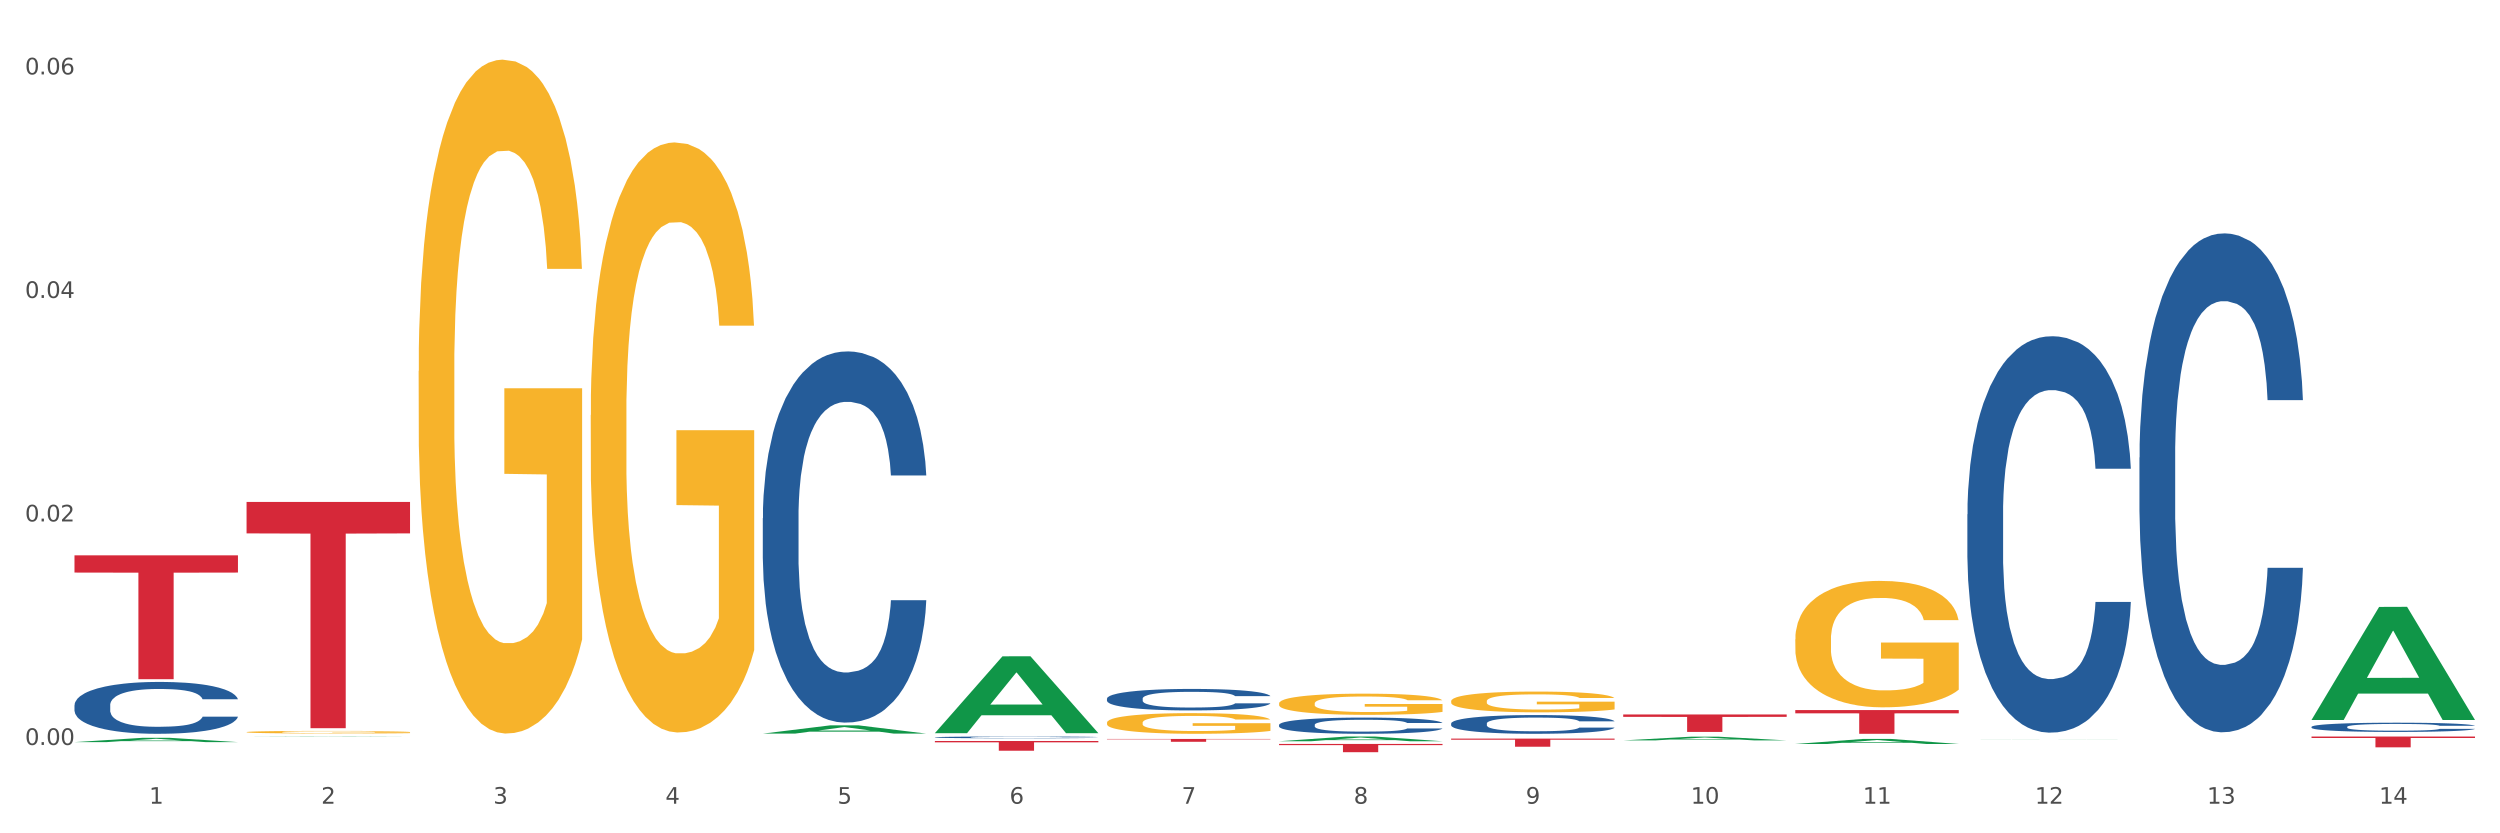 <?xml version="1.0" encoding="utf-8" standalone="no"?>
<!DOCTYPE svg PUBLIC "-//W3C//DTD SVG 1.1//EN"
  "http://www.w3.org/Graphics/SVG/1.1/DTD/svg11.dtd">
<svg xmlns:xlink="http://www.w3.org/1999/xlink" width="1080pt" height="360pt" viewBox="0 0 1080 360" xmlns="http://www.w3.org/2000/svg" version="1.1">
 <rect x="0" y="0" width="1080" height="360" fill="#333333" stroke="none"/>
 <defs>
  <style type="text/css">*{stroke-linejoin: round; stroke-linecap: butt}</style>
 </defs>
 <g id="figure_1">
  <g id="patch_1">
   <path d="M 0 360 
L 1080 360 
L 1080 0 
L 0 0 
z
" style="fill: #ffffff; stroke: #ffffff; stroke-linejoin: miter"/>
  </g>
  <g id="axes_1">
   <g id="matplotlib.axis_1">
    <g id="xtick_1">
     <g id="text_1">
      <!-- 1 -->
      <g style="fill: #4d4d4d" transform="translate(64.432 347.204) scale(0.096 -0.096)">
       <defs>
        <path id="DejaVuSans-31" d="M 794 531 
L 1825 531 
L 1825 4091 
L 703 3866 
L 703 4441 
L 1819 4666 
L 2450 4666 
L 2450 531 
L 3481 531 
L 3481 0 
L 794 0 
L 794 531 
z
" transform="scale(0.016)"/>
       </defs>
       <use xlink:href="#DejaVuSans-31"/>
      </g>
     </g>
    </g>
    <g id="xtick_2">
     <g id="text_2">
      <!-- 2 -->
      <g style="fill: #4d4d4d" transform="translate(138.771 347.204) scale(0.096 -0.096)">
       <defs>
        <path id="DejaVuSans-32" d="M 1228 531 
L 3431 531 
L 3431 0 
L 469 0 
L 469 531 
Q 828 903 1448 1529 
Q 2069 2156 2228 2338 
Q 2531 2678 2651 2914 
Q 2772 3150 2772 3378 
Q 2772 3750 2511 3984 
Q 2250 4219 1831 4219 
Q 1534 4219 1204 4116 
Q 875 4013 500 3803 
L 500 4441 
Q 881 4594 1212 4672 
Q 1544 4750 1819 4750 
Q 2544 4750 2975 4387 
Q 3406 4025 3406 3419 
Q 3406 3131 3298 2873 
Q 3191 2616 2906 2266 
Q 2828 2175 2409 1742 
Q 1991 1309 1228 531 
z
" transform="scale(0.016)"/>
       </defs>
       <use xlink:href="#DejaVuSans-32"/>
      </g>
     </g>
    </g>
    <g id="xtick_3">
     <g id="text_3">
      <!-- 3 -->
      <g style="fill: #4d4d4d" transform="translate(213.109 347.204) scale(0.096 -0.096)">
       <defs>
        <path id="DejaVuSans-33" d="M 2597 2516 
Q 3050 2419 3304 2112 
Q 3559 1806 3559 1356 
Q 3559 666 3084 287 
Q 2609 -91 1734 -91 
Q 1441 -91 1130 -33 
Q 819 25 488 141 
L 488 750 
Q 750 597 1062 519 
Q 1375 441 1716 441 
Q 2309 441 2620 675 
Q 2931 909 2931 1356 
Q 2931 1769 2642 2001 
Q 2353 2234 1838 2234 
L 1294 2234 
L 1294 2753 
L 1863 2753 
Q 2328 2753 2575 2939 
Q 2822 3125 2822 3475 
Q 2822 3834 2567 4026 
Q 2313 4219 1838 4219 
Q 1578 4219 1281 4162 
Q 984 4106 628 3988 
L 628 4550 
Q 988 4650 1302 4700 
Q 1616 4750 1894 4750 
Q 2613 4750 3031 4423 
Q 3450 4097 3450 3541 
Q 3450 3153 3228 2886 
Q 3006 2619 2597 2516 
z
" transform="scale(0.016)"/>
       </defs>
       <use xlink:href="#DejaVuSans-33"/>
      </g>
     </g>
    </g>
    <g id="xtick_4">
     <g id="text_4">
      <!-- 4 -->
      <g style="fill: #4d4d4d" transform="translate(287.448 347.204) scale(0.096 -0.096)">
       <defs>
        <path id="DejaVuSans-34" d="M 2419 4116 
L 825 1625 
L 2419 1625 
L 2419 4116 
z
M 2253 4666 
L 3047 4666 
L 3047 1625 
L 3713 1625 
L 3713 1100 
L 3047 1100 
L 3047 0 
L 2419 0 
L 2419 1100 
L 313 1100 
L 313 1709 
L 2253 4666 
z
" transform="scale(0.016)"/>
       </defs>
       <use xlink:href="#DejaVuSans-34"/>
      </g>
     </g>
    </g>
    <g id="xtick_5">
     <g id="text_5">
      <!-- 5 -->
      <g style="fill: #4d4d4d" transform="translate(361.787 347.204) scale(0.096 -0.096)">
       <defs>
        <path id="DejaVuSans-35" d="M 691 4666 
L 3169 4666 
L 3169 4134 
L 1269 4134 
L 1269 2991 
Q 1406 3038 1543 3061 
Q 1681 3084 1819 3084 
Q 2600 3084 3056 2656 
Q 3513 2228 3513 1497 
Q 3513 744 3044 326 
Q 2575 -91 1722 -91 
Q 1428 -91 1123 -41 
Q 819 9 494 109 
L 494 744 
Q 775 591 1075 516 
Q 1375 441 1709 441 
Q 2250 441 2565 725 
Q 2881 1009 2881 1497 
Q 2881 1984 2565 2268 
Q 2250 2553 1709 2553 
Q 1456 2553 1204 2497 
Q 953 2441 691 2322 
L 691 4666 
z
" transform="scale(0.016)"/>
       </defs>
       <use xlink:href="#DejaVuSans-35"/>
      </g>
     </g>
    </g>
    <g id="xtick_6">
     <g id="text_6">
      <!-- 6 -->
      <g style="fill: #4d4d4d" transform="translate(436.125 347.204) scale(0.096 -0.096)">
       <defs>
        <path id="DejaVuSans-36" d="M 2113 2584 
Q 1688 2584 1439 2293 
Q 1191 2003 1191 1497 
Q 1191 994 1439 701 
Q 1688 409 2113 409 
Q 2538 409 2786 701 
Q 3034 994 3034 1497 
Q 3034 2003 2786 2293 
Q 2538 2584 2113 2584 
z
M 3366 4563 
L 3366 3988 
Q 3128 4100 2886 4159 
Q 2644 4219 2406 4219 
Q 1781 4219 1451 3797 
Q 1122 3375 1075 2522 
Q 1259 2794 1537 2939 
Q 1816 3084 2150 3084 
Q 2853 3084 3261 2657 
Q 3669 2231 3669 1497 
Q 3669 778 3244 343 
Q 2819 -91 2113 -91 
Q 1303 -91 875 529 
Q 447 1150 447 2328 
Q 447 3434 972 4092 
Q 1497 4750 2381 4750 
Q 2619 4750 2861 4703 
Q 3103 4656 3366 4563 
z
" transform="scale(0.016)"/>
       </defs>
       <use xlink:href="#DejaVuSans-36"/>
      </g>
     </g>
    </g>
    <g id="xtick_7">
     <g id="text_7">
      <!-- 7 -->
      <g style="fill: #4d4d4d" transform="translate(510.464 347.204) scale(0.096 -0.096)">
       <defs>
        <path id="DejaVuSans-37" d="M 525 4666 
L 3525 4666 
L 3525 4397 
L 1831 0 
L 1172 0 
L 2766 4134 
L 525 4134 
L 525 4666 
z
" transform="scale(0.016)"/>
       </defs>
       <use xlink:href="#DejaVuSans-37"/>
      </g>
     </g>
    </g>
    <g id="xtick_8">
     <g id="text_8">
      <!-- 8 -->
      <g style="fill: #4d4d4d" transform="translate(584.803 347.204) scale(0.096 -0.096)">
       <defs>
        <path id="DejaVuSans-38" d="M 2034 2216 
Q 1584 2216 1326 1975 
Q 1069 1734 1069 1313 
Q 1069 891 1326 650 
Q 1584 409 2034 409 
Q 2484 409 2743 651 
Q 3003 894 3003 1313 
Q 3003 1734 2745 1975 
Q 2488 2216 2034 2216 
z
M 1403 2484 
Q 997 2584 770 2862 
Q 544 3141 544 3541 
Q 544 4100 942 4425 
Q 1341 4750 2034 4750 
Q 2731 4750 3128 4425 
Q 3525 4100 3525 3541 
Q 3525 3141 3298 2862 
Q 3072 2584 2669 2484 
Q 3125 2378 3379 2068 
Q 3634 1759 3634 1313 
Q 3634 634 3220 271 
Q 2806 -91 2034 -91 
Q 1263 -91 848 271 
Q 434 634 434 1313 
Q 434 1759 690 2068 
Q 947 2378 1403 2484 
z
M 1172 3481 
Q 1172 3119 1398 2916 
Q 1625 2713 2034 2713 
Q 2441 2713 2670 2916 
Q 2900 3119 2900 3481 
Q 2900 3844 2670 4047 
Q 2441 4250 2034 4250 
Q 1625 4250 1398 4047 
Q 1172 3844 1172 3481 
z
" transform="scale(0.016)"/>
       </defs>
       <use xlink:href="#DejaVuSans-38"/>
      </g>
     </g>
    </g>
    <g id="xtick_9">
     <g id="text_9">
      <!-- 9 -->
      <g style="fill: #4d4d4d" transform="translate(659.142 347.204) scale(0.096 -0.096)">
       <defs>
        <path id="DejaVuSans-39" d="M 703 97 
L 703 672 
Q 941 559 1184 500 
Q 1428 441 1663 441 
Q 2288 441 2617 861 
Q 2947 1281 2994 2138 
Q 2813 1869 2534 1725 
Q 2256 1581 1919 1581 
Q 1219 1581 811 2004 
Q 403 2428 403 3163 
Q 403 3881 828 4315 
Q 1253 4750 1959 4750 
Q 2769 4750 3195 4129 
Q 3622 3509 3622 2328 
Q 3622 1225 3098 567 
Q 2575 -91 1691 -91 
Q 1453 -91 1209 -44 
Q 966 3 703 97 
z
M 1959 2075 
Q 2384 2075 2632 2365 
Q 2881 2656 2881 3163 
Q 2881 3666 2632 3958 
Q 2384 4250 1959 4250 
Q 1534 4250 1286 3958 
Q 1038 3666 1038 3163 
Q 1038 2656 1286 2365 
Q 1534 2075 1959 2075 
z
" transform="scale(0.016)"/>
       </defs>
       <use xlink:href="#DejaVuSans-39"/>
      </g>
     </g>
    </g>
    <g id="xtick_10">
     <g id="text_10">
      <!-- 10 -->
      <g style="fill: #4d4d4d" transform="translate(730.426 347.204) scale(0.096 -0.096)">
       <defs>
        <path id="DejaVuSans-30" d="M 2034 4250 
Q 1547 4250 1301 3770 
Q 1056 3291 1056 2328 
Q 1056 1369 1301 889 
Q 1547 409 2034 409 
Q 2525 409 2770 889 
Q 3016 1369 3016 2328 
Q 3016 3291 2770 3770 
Q 2525 4250 2034 4250 
z
M 2034 4750 
Q 2819 4750 3233 4129 
Q 3647 3509 3647 2328 
Q 3647 1150 3233 529 
Q 2819 -91 2034 -91 
Q 1250 -91 836 529 
Q 422 1150 422 2328 
Q 422 3509 836 4129 
Q 1250 4750 2034 4750 
z
" transform="scale(0.016)"/>
       </defs>
       <use xlink:href="#DejaVuSans-31"/>
       <use xlink:href="#DejaVuSans-30" transform="translate(63.623 0)"/>
      </g>
     </g>
    </g>
    <g id="xtick_11">
     <g id="text_11">
      <!-- 11 -->
      <g style="fill: #4d4d4d" transform="translate(804.765 347.204) scale(0.096 -0.096)">
       <use xlink:href="#DejaVuSans-31"/>
       <use xlink:href="#DejaVuSans-31" transform="translate(63.623 0)"/>
      </g>
     </g>
    </g>
    <g id="xtick_12">
     <g id="text_12">
      <!-- 12 -->
      <g style="fill: #4d4d4d" transform="translate(879.104 347.204) scale(0.096 -0.096)">
       <use xlink:href="#DejaVuSans-31"/>
       <use xlink:href="#DejaVuSans-32" transform="translate(63.623 0)"/>
      </g>
     </g>
    </g>
    <g id="xtick_13">
     <g id="text_13">
      <!-- 13 -->
      <g style="fill: #4d4d4d" transform="translate(953.442 347.204) scale(0.096 -0.096)">
       <use xlink:href="#DejaVuSans-31"/>
       <use xlink:href="#DejaVuSans-33" transform="translate(63.623 0)"/>
      </g>
     </g>
    </g>
    <g id="xtick_14">
     <g id="text_14">
      <!-- 14 -->
      <g style="fill: #4d4d4d" transform="translate(1027.781 347.204) scale(0.096 -0.096)">
       <use xlink:href="#DejaVuSans-31"/>
       <use xlink:href="#DejaVuSans-34" transform="translate(63.623 0)"/>
      </g>
     </g>
    </g>
    <g id="xtick_15"/>
    <g id="xtick_16"/>
    <g id="xtick_17"/>
    <g id="xtick_18"/>
    <g id="xtick_19"/>
    <g id="xtick_20"/>
    <g id="xtick_21"/>
    <g id="xtick_22"/>
    <g id="xtick_23"/>
    <g id="xtick_24"/>
    <g id="xtick_25"/>
    <g id="xtick_26"/>
    <g id="xtick_27"/>
   </g>
   <g id="matplotlib.axis_2">
    <g id="ytick_1">
     <g id="text_15">
      <!-- 0.00 -->
      <g style="fill: #4d4d4d" transform="translate(10.8 321.816) scale(0.096 -0.096)">
       <defs>
        <path id="DejaVuSans-2e" d="M 684 794 
L 1344 794 
L 1344 0 
L 684 0 
L 684 794 
z
" transform="scale(0.016)"/>
       </defs>
       <use xlink:href="#DejaVuSans-30"/>
       <use xlink:href="#DejaVuSans-2e" transform="translate(63.623 0)"/>
       <use xlink:href="#DejaVuSans-30" transform="translate(95.41 0)"/>
       <use xlink:href="#DejaVuSans-30" transform="translate(159.033 0)"/>
      </g>
     </g>
    </g>
    <g id="ytick_2">
     <g id="text_16">
      <!-- 0.02 -->
      <g style="fill: #4d4d4d" transform="translate(10.8 225.262) scale(0.096 -0.096)">
       <use xlink:href="#DejaVuSans-30"/>
       <use xlink:href="#DejaVuSans-2e" transform="translate(63.623 0)"/>
       <use xlink:href="#DejaVuSans-30" transform="translate(95.41 0)"/>
       <use xlink:href="#DejaVuSans-32" transform="translate(159.033 0)"/>
      </g>
     </g>
    </g>
    <g id="ytick_3">
     <g id="text_17">
      <!-- 0.04 -->
      <g style="fill: #4d4d4d" transform="translate(10.8 128.709) scale(0.096 -0.096)">
       <use xlink:href="#DejaVuSans-30"/>
       <use xlink:href="#DejaVuSans-2e" transform="translate(63.623 0)"/>
       <use xlink:href="#DejaVuSans-30" transform="translate(95.41 0)"/>
       <use xlink:href="#DejaVuSans-34" transform="translate(159.033 0)"/>
      </g>
     </g>
    </g>
    <g id="ytick_4">
     <g id="text_18">
      <!-- 0.06 -->
      <g style="fill: #4d4d4d" transform="translate(10.8 32.155) scale(0.096 -0.096)">
       <use xlink:href="#DejaVuSans-30"/>
       <use xlink:href="#DejaVuSans-2e" transform="translate(63.623 0)"/>
       <use xlink:href="#DejaVuSans-30" transform="translate(95.41 0)"/>
       <use xlink:href="#DejaVuSans-36" transform="translate(159.033 0)"/>
      </g>
     </g>
    </g>
    <g id="ytick_5"/>
    <g id="ytick_6"/>
    <g id="ytick_7"/>
   </g>
   <g id="PolyCollection_1">
    <path d="M 32.175 320.594 
L 32.248 320.593 
L 61.37 318.744 
L 73.456 318.742 
L 102.797 320.598 
L 88.818 320.598 
L 82.484 320.166 
L 52.415 320.166 
L 52.197 320.173 
L 46.081 320.598 
L 32.175 320.598 
L 32.175 320.594 
L 56.201 319.908 
L 78.698 319.906 
L 67.559 319.138 
L 67.413 319.134 
L 67.267 319.14 
L 56.128 319.906 
L 56.201 319.908 
L 32.175 320.594 
z
" clip-path="url(#p716408534e)" style="fill: #109648"/>
    <path d="M 701.223 308.648 
L 771.845 308.648 
L 771.845 309.696 
L 744.065 309.703 
L 744.065 316.19 
L 728.836 316.19 
L 728.836 309.703 
L 701.223 309.696 
L 701.223 308.655 
L 701.223 308.648 
z
" clip-path="url(#p716408534e)" style="fill: #d62839"/>
    <path d="M 626.885 319.089 
L 697.506 319.089 
L 697.506 319.576 
L 669.726 319.579 
L 669.726 322.596 
L 654.497 322.596 
L 654.497 319.579 
L 626.885 319.576 
L 626.885 319.092 
L 626.885 319.089 
z
" clip-path="url(#p716408534e)" style="fill: #d62839"/>
    <path d="M 552.546 321.392 
L 623.168 321.392 
L 623.168 321.886 
L 595.388 321.89 
L 595.388 324.95 
L 580.159 324.95 
L 580.159 321.89 
L 552.546 321.886 
L 552.546 321.395 
L 552.546 321.392 
z
" clip-path="url(#p716408534e)" style="fill: #d62839"/>
    <path d="M 478.207 319.225 
L 548.829 319.225 
L 548.829 319.396 
L 521.049 319.397 
L 521.049 320.454 
L 505.82 320.454 
L 505.82 319.397 
L 478.207 319.396 
L 478.207 319.226 
L 478.207 319.225 
z
" clip-path="url(#p716408534e)" style="fill: #d62839"/>
    <path d="M 403.869 320.111 
L 474.49 320.111 
L 474.49 320.696 
L 446.71 320.7 
L 446.71 324.322 
L 431.481 324.322 
L 431.481 320.7 
L 403.869 320.696 
L 403.869 320.115 
L 403.869 320.111 
z
" clip-path="url(#p716408534e)" style="fill: #d62839"/>
    <path d="M 106.514 216.841 
L 177.135 216.841 
L 177.135 230.424 
L 149.355 230.516 
L 149.355 314.584 
L 134.126 314.584 
L 134.126 230.516 
L 106.514 230.424 
L 106.514 216.932 
L 106.514 216.841 
z
" clip-path="url(#p716408534e)" style="fill: #d62839"/>
    <path d="M 32.175 239.911 
L 102.797 239.911 
L 102.797 247.347 
L 75.017 247.398 
L 75.017 293.425 
L 59.788 293.425 
L 59.788 247.398 
L 32.175 247.347 
L 32.175 239.961 
L 32.175 239.911 
z
" clip-path="url(#p716408534e)" style="fill: #d62839"/>
    <path d="M 32.175 304.661 
L 32.258 304.641 
L 32.258 304.068 
L 32.509 303.291 
L 33.427 301.858 
L 34.596 300.774 
L 36.599 299.505 
L 37.684 298.973 
L 39.104 298.38 
L 42.025 297.418 
L 45.364 296.6 
L 47.702 296.15 
L 49.455 295.863 
L 53.378 295.352 
L 55.632 295.127 
L 57.969 294.942 
L 59.973 294.82 
L 63.312 294.676 
L 65.983 294.615 
L 69.072 294.595 
L 71.66 294.615 
L 75.082 294.697 
L 80.091 294.942 
L 82.011 295.086 
L 84.599 295.331 
L 87.27 295.659 
L 89.44 295.986 
L 91.945 296.457 
L 94.533 297.07 
L 97.037 297.848 
L 98.79 298.564 
L 100.209 299.321 
L 101.461 300.242 
L 102.379 301.244 
L 102.797 302.083 
L 87.52 302.083 
L 87.103 301.326 
L 86.268 300.508 
L 85.434 299.955 
L 84.515 299.505 
L 83.096 298.994 
L 81.844 298.666 
L 79.757 298.278 
L 77.837 298.032 
L 76.251 297.889 
L 74.331 297.766 
L 70.241 297.643 
L 67.319 297.643 
L 65.482 297.684 
L 63.229 297.787 
L 61.309 297.93 
L 59.055 298.175 
L 57.302 298.441 
L 55.549 298.789 
L 54.547 299.035 
L 53.044 299.485 
L 52.043 299.853 
L 50.707 300.487 
L 49.956 300.938 
L 48.62 302.104 
L 48.036 302.963 
L 47.785 303.557 
L 47.618 304.211 
L 47.618 307.403 
L 48.119 308.836 
L 48.537 309.449 
L 49.204 310.145 
L 50.457 311.045 
L 52.293 311.925 
L 54.213 312.559 
L 55.799 312.948 
L 57.302 313.235 
L 58.804 313.46 
L 60.641 313.664 
L 62.143 313.787 
L 64.397 313.91 
L 67.069 313.971 
L 69.155 313.971 
L 73.413 313.869 
L 75.333 313.767 
L 77.169 313.623 
L 79.173 313.398 
L 80.759 313.153 
L 81.677 312.969 
L 83.18 312.58 
L 84.348 312.171 
L 85.35 311.7 
L 86.018 311.291 
L 86.769 310.677 
L 87.353 309.981 
L 87.52 309.613 
L 102.797 309.613 
L 102.463 310.35 
L 101.879 311.066 
L 100.71 312.027 
L 99.792 312.58 
L 98.372 313.255 
L 96.87 313.828 
L 94.783 314.462 
L 92.863 314.933 
L 90.86 315.342 
L 88.689 315.71 
L 84.766 316.222 
L 83.347 316.365 
L 80.341 316.611 
L 78.004 316.754 
L 74.581 316.897 
L 71.075 316.979 
L 67.402 317 
L 64.147 316.959 
L 60.557 316.836 
L 58.303 316.713 
L 55.799 316.529 
L 52.877 316.242 
L 50.123 315.895 
L 47.535 315.485 
L 45.114 315.015 
L 42.86 314.483 
L 39.938 313.603 
L 37.768 312.744 
L 36.182 311.946 
L 35.097 311.27 
L 34.011 310.411 
L 33.427 309.818 
L 32.509 308.385 
L 32.175 307.055 
L 32.175 304.661 
z
" clip-path="url(#p716408534e)" style="fill: #255c99"/>
    <path d="M 329.53 223.86 
L 329.613 223.714 
L 329.613 219.613 
L 329.864 214.048 
L 330.782 203.797 
L 331.951 196.035 
L 333.954 186.956 
L 335.039 183.148 
L 336.458 178.901 
L 339.38 172.018 
L 342.719 166.16 
L 345.057 162.939 
L 346.81 160.888 
L 350.733 157.227 
L 352.987 155.616 
L 355.324 154.298 
L 357.328 153.419 
L 360.667 152.394 
L 363.338 151.955 
L 366.427 151.809 
L 369.015 151.955 
L 372.437 152.541 
L 377.446 154.298 
L 379.366 155.323 
L 381.954 157.081 
L 384.625 159.424 
L 386.795 161.767 
L 389.3 165.135 
L 391.887 169.529 
L 394.392 175.094 
L 396.145 180.219 
L 397.564 185.638 
L 398.816 192.228 
L 399.734 199.404 
L 400.152 205.408 
L 384.875 205.408 
L 384.458 199.99 
L 383.623 194.132 
L 382.788 190.178 
L 381.87 186.956 
L 380.451 183.295 
L 379.199 180.951 
L 377.112 178.169 
L 375.192 176.412 
L 373.606 175.386 
L 371.686 174.508 
L 367.595 173.629 
L 364.674 173.629 
L 362.837 173.922 
L 360.583 174.654 
L 358.663 175.679 
L 356.41 177.437 
L 354.656 179.341 
L 352.903 181.83 
L 351.902 183.588 
L 350.399 186.809 
L 349.397 189.445 
L 348.062 193.985 
L 347.31 197.207 
L 345.975 205.555 
L 345.391 211.705 
L 345.14 215.952 
L 344.973 220.639 
L 344.973 243.484 
L 345.474 253.736 
L 345.891 258.129 
L 346.559 263.108 
L 347.811 269.552 
L 349.648 275.849 
L 351.568 280.389 
L 353.154 283.171 
L 354.656 285.222 
L 356.159 286.832 
L 357.996 288.297 
L 359.498 289.176 
L 361.752 290.054 
L 364.423 290.494 
L 366.51 290.494 
L 370.768 289.761 
L 372.688 289.029 
L 374.524 288.004 
L 376.528 286.393 
L 378.114 284.636 
L 379.032 283.318 
L 380.534 280.535 
L 381.703 277.606 
L 382.705 274.238 
L 383.373 271.309 
L 384.124 266.916 
L 384.708 261.937 
L 384.875 259.3 
L 400.152 259.3 
L 399.818 264.573 
L 399.233 269.698 
L 398.065 276.581 
L 397.146 280.535 
L 395.727 285.368 
L 394.225 289.469 
L 392.138 294.008 
L 390.218 297.377 
L 388.214 300.306 
L 386.044 302.942 
L 382.121 306.603 
L 380.701 307.628 
L 377.696 309.385 
L 375.359 310.41 
L 371.936 311.436 
L 368.43 312.021 
L 364.757 312.168 
L 361.502 311.875 
L 357.912 310.996 
L 355.658 310.118 
L 353.154 308.8 
L 350.232 306.749 
L 347.477 304.26 
L 344.89 301.331 
L 342.469 297.962 
L 340.215 294.155 
L 337.293 287.858 
L 335.123 281.707 
L 333.537 275.995 
L 332.452 271.163 
L 331.366 265.012 
L 330.782 260.765 
L 329.864 250.514 
L 329.53 240.995 
L 329.53 223.86 
z
" clip-path="url(#p716408534e)" style="fill: #255c99"/>
    <path d="M 403.869 318.516 
L 403.952 318.516 
L 403.952 318.496 
L 404.202 318.469 
L 405.121 318.42 
L 406.289 318.382 
L 408.293 318.338 
L 409.378 318.32 
L 410.797 318.3 
L 413.719 318.267 
L 417.058 318.238 
L 419.395 318.223 
L 421.148 318.213 
L 425.072 318.195 
L 427.326 318.188 
L 429.663 318.181 
L 431.666 318.177 
L 435.006 318.172 
L 437.677 318.17 
L 440.766 318.169 
L 443.353 318.17 
L 446.776 318.173 
L 451.785 318.181 
L 453.704 318.186 
L 456.292 318.195 
L 458.964 318.206 
L 461.134 318.217 
L 463.638 318.233 
L 466.226 318.255 
L 468.73 318.281 
L 470.483 318.306 
L 471.903 318.332 
L 473.155 318.364 
L 474.073 318.398 
L 474.49 318.427 
L 459.214 318.427 
L 458.797 318.401 
L 457.962 318.373 
L 457.127 318.354 
L 456.209 318.338 
L 454.79 318.321 
L 453.538 318.31 
L 451.451 318.296 
L 449.531 318.288 
L 447.945 318.283 
L 446.025 318.279 
L 441.934 318.274 
L 439.012 318.274 
L 437.176 318.276 
L 434.922 318.279 
L 433.002 318.284 
L 430.748 318.293 
L 428.995 318.302 
L 427.242 318.314 
L 426.24 318.322 
L 424.738 318.338 
L 423.736 318.35 
L 422.401 318.372 
L 421.649 318.388 
L 420.314 318.428 
L 419.729 318.458 
L 419.479 318.478 
L 419.312 318.501 
L 419.312 318.611 
L 419.813 318.66 
L 420.23 318.681 
L 420.898 318.705 
L 422.15 318.736 
L 423.987 318.767 
L 425.907 318.789 
L 427.493 318.802 
L 428.995 318.812 
L 430.498 318.82 
L 432.334 318.827 
L 433.837 318.831 
L 436.091 318.835 
L 438.762 318.837 
L 440.849 318.837 
L 445.106 318.834 
L 447.026 318.83 
L 448.863 318.825 
L 450.866 318.818 
L 452.452 318.809 
L 453.371 318.803 
L 454.873 318.789 
L 456.042 318.775 
L 457.044 318.759 
L 457.711 318.745 
L 458.463 318.724 
L 459.047 318.7 
L 459.214 318.687 
L 474.49 318.687 
L 474.156 318.712 
L 473.572 318.737 
L 472.403 318.77 
L 471.485 318.789 
L 470.066 318.813 
L 468.563 318.832 
L 466.477 318.854 
L 464.557 318.87 
L 462.553 318.885 
L 460.383 318.897 
L 456.459 318.915 
L 455.04 318.92 
L 452.035 318.928 
L 449.698 318.933 
L 446.275 318.938 
L 442.769 318.941 
L 439.096 318.942 
L 435.84 318.94 
L 432.251 318.936 
L 429.997 318.932 
L 427.493 318.925 
L 424.571 318.916 
L 421.816 318.904 
L 419.228 318.889 
L 416.808 318.873 
L 414.554 318.855 
L 411.632 318.825 
L 409.462 318.795 
L 407.875 318.767 
L 406.79 318.744 
L 405.705 318.715 
L 405.121 318.694 
L 404.202 318.645 
L 403.869 318.599 
L 403.869 318.516 
z
" clip-path="url(#p716408534e)" style="fill: #255c99"/>
    <path d="M 775.562 306.74 
L 846.184 306.74 
L 846.184 308.166 
L 818.404 308.175 
L 818.404 317 
L 803.175 317 
L 803.175 308.175 
L 775.562 308.166 
L 775.562 306.75 
L 775.562 306.74 
z
" clip-path="url(#p716408534e)" style="fill: #d62839"/>
    <path d="M 478.207 301.79 
L 478.291 301.781 
L 478.291 301.544 
L 478.541 301.221 
L 479.459 300.627 
L 480.628 300.177 
L 482.632 299.651 
L 483.717 299.431 
L 485.136 299.184 
L 488.058 298.786 
L 491.397 298.446 
L 493.734 298.259 
L 495.487 298.141 
L 499.41 297.928 
L 501.664 297.835 
L 504.002 297.759 
L 506.005 297.708 
L 509.344 297.648 
L 512.016 297.623 
L 515.104 297.614 
L 517.692 297.623 
L 521.115 297.657 
L 526.123 297.759 
L 528.043 297.818 
L 530.631 297.92 
L 533.302 298.056 
L 535.473 298.191 
L 537.977 298.387 
L 540.565 298.641 
L 543.069 298.964 
L 544.822 299.261 
L 546.241 299.575 
L 547.493 299.957 
L 548.412 300.373 
L 548.829 300.72 
L 533.553 300.72 
L 533.135 300.406 
L 532.301 300.067 
L 531.466 299.838 
L 530.548 299.651 
L 529.128 299.439 
L 527.876 299.303 
L 525.789 299.142 
L 523.869 299.04 
L 522.283 298.981 
L 520.363 298.93 
L 516.273 298.879 
L 513.351 298.879 
L 511.515 298.896 
L 509.261 298.938 
L 507.341 298.998 
L 505.087 299.1 
L 503.334 299.21 
L 501.581 299.354 
L 500.579 299.456 
L 499.077 299.643 
L 498.075 299.795 
L 496.739 300.059 
L 495.988 300.245 
L 494.652 300.729 
L 494.068 301.085 
L 493.818 301.332 
L 493.651 301.603 
L 493.651 302.927 
L 494.151 303.521 
L 494.569 303.776 
L 495.237 304.064 
L 496.489 304.438 
L 498.325 304.803 
L 500.245 305.066 
L 501.831 305.227 
L 503.334 305.346 
L 504.837 305.439 
L 506.673 305.524 
L 508.176 305.575 
L 510.429 305.626 
L 513.101 305.651 
L 515.188 305.651 
L 519.445 305.609 
L 521.365 305.566 
L 523.202 305.507 
L 525.205 305.414 
L 526.791 305.312 
L 527.709 305.235 
L 529.212 305.074 
L 530.381 304.904 
L 531.382 304.709 
L 532.05 304.54 
L 532.801 304.285 
L 533.386 303.996 
L 533.553 303.844 
L 548.829 303.844 
L 548.495 304.149 
L 547.911 304.446 
L 546.742 304.845 
L 545.824 305.074 
L 544.405 305.354 
L 542.902 305.592 
L 540.815 305.855 
L 538.895 306.05 
L 536.892 306.22 
L 534.721 306.373 
L 530.798 306.585 
L 529.379 306.644 
L 526.374 306.746 
L 524.036 306.805 
L 520.614 306.865 
L 517.108 306.899 
L 513.435 306.907 
L 510.179 306.89 
L 506.59 306.839 
L 504.336 306.788 
L 501.831 306.712 
L 498.91 306.593 
L 496.155 306.449 
L 493.567 306.279 
L 491.146 306.084 
L 488.892 305.863 
L 485.971 305.499 
L 483.8 305.142 
L 482.214 304.811 
L 481.129 304.531 
L 480.044 304.175 
L 479.459 303.928 
L 478.541 303.334 
L 478.207 302.783 
L 478.207 301.79 
z
" clip-path="url(#p716408534e)" style="fill: #255c99"/>
    <path d="M 626.885 312.539 
L 626.968 312.531 
L 626.968 312.324 
L 627.219 312.043 
L 628.137 311.525 
L 629.306 311.133 
L 631.309 310.675 
L 632.394 310.482 
L 633.813 310.268 
L 636.735 309.92 
L 640.074 309.624 
L 642.411 309.461 
L 644.164 309.358 
L 648.088 309.173 
L 650.342 309.091 
L 652.679 309.025 
L 654.683 308.98 
L 658.022 308.929 
L 660.693 308.906 
L 663.782 308.899 
L 666.369 308.906 
L 669.792 308.936 
L 674.801 309.025 
L 676.721 309.077 
L 679.308 309.165 
L 681.98 309.284 
L 684.15 309.402 
L 686.654 309.572 
L 689.242 309.794 
L 691.747 310.075 
L 693.5 310.334 
L 694.919 310.608 
L 696.171 310.941 
L 697.089 311.303 
L 697.506 311.607 
L 682.23 311.607 
L 681.813 311.333 
L 680.978 311.037 
L 680.143 310.837 
L 679.225 310.675 
L 677.806 310.49 
L 676.554 310.371 
L 674.467 310.231 
L 672.547 310.142 
L 670.961 310.09 
L 669.041 310.046 
L 664.95 310.001 
L 662.029 310.001 
L 660.192 310.016 
L 657.938 310.053 
L 656.018 310.105 
L 653.764 310.194 
L 652.011 310.29 
L 650.258 310.416 
L 649.257 310.504 
L 647.754 310.667 
L 646.752 310.8 
L 645.417 311.03 
L 644.665 311.192 
L 643.33 311.614 
L 642.745 311.925 
L 642.495 312.139 
L 642.328 312.376 
L 642.328 313.53 
L 642.829 314.048 
L 643.246 314.27 
L 643.914 314.521 
L 645.166 314.847 
L 647.003 315.165 
L 648.923 315.394 
L 650.509 315.535 
L 652.011 315.638 
L 653.514 315.72 
L 655.35 315.794 
L 656.853 315.838 
L 659.107 315.882 
L 661.778 315.905 
L 663.865 315.905 
L 668.122 315.868 
L 670.042 315.831 
L 671.879 315.779 
L 673.882 315.698 
L 675.468 315.609 
L 676.387 315.542 
L 677.889 315.402 
L 679.058 315.254 
L 680.06 315.084 
L 680.728 314.936 
L 681.479 314.714 
L 682.063 314.462 
L 682.23 314.329 
L 697.506 314.329 
L 697.173 314.595 
L 696.588 314.854 
L 695.42 315.202 
L 694.501 315.402 
L 693.082 315.646 
L 691.58 315.853 
L 689.493 316.082 
L 687.573 316.252 
L 685.569 316.4 
L 683.399 316.533 
L 679.475 316.718 
L 678.056 316.77 
L 675.051 316.859 
L 672.714 316.911 
L 669.291 316.963 
L 665.785 316.992 
L 662.112 317 
L 658.856 316.985 
L 655.267 316.94 
L 653.013 316.896 
L 650.509 316.829 
L 647.587 316.726 
L 644.832 316.6 
L 642.244 316.452 
L 639.824 316.282 
L 637.57 316.09 
L 634.648 315.772 
L 632.478 315.461 
L 630.892 315.172 
L 629.806 314.928 
L 628.721 314.617 
L 628.137 314.403 
L 627.219 313.885 
L 626.885 313.404 
L 626.885 312.539 
z
" clip-path="url(#p716408534e)" style="fill: #255c99"/>
    <path d="M 849.901 222.201 
L 849.984 222.044 
L 849.984 217.665 
L 850.235 211.722 
L 851.153 200.774 
L 852.322 192.485 
L 854.325 182.789 
L 855.41 178.722 
L 856.829 174.187 
L 859.751 166.836 
L 863.09 160.58 
L 865.428 157.14 
L 867.181 154.95 
L 871.104 151.04 
L 873.358 149.32 
L 875.695 147.912 
L 877.699 146.974 
L 881.038 145.879 
L 883.709 145.41 
L 886.798 145.253 
L 889.386 145.41 
L 892.808 146.035 
L 897.817 147.912 
L 899.737 149.007 
L 902.325 150.884 
L 904.996 153.386 
L 907.166 155.888 
L 909.671 159.486 
L 912.258 164.177 
L 914.763 170.121 
L 916.516 175.594 
L 917.935 181.381 
L 919.187 188.419 
L 920.105 196.083 
L 920.523 202.495 
L 905.246 202.495 
L 904.829 196.708 
L 903.994 190.452 
L 903.159 186.229 
L 902.241 182.789 
L 900.822 178.879 
L 899.57 176.376 
L 897.483 173.405 
L 895.563 171.528 
L 893.977 170.433 
L 892.057 169.495 
L 887.966 168.557 
L 885.045 168.557 
L 883.208 168.869 
L 880.954 169.651 
L 879.034 170.746 
L 876.78 172.623 
L 875.027 174.656 
L 873.274 177.315 
L 872.273 179.192 
L 870.77 182.632 
L 869.768 185.448 
L 868.433 190.296 
L 867.681 193.737 
L 866.346 202.651 
L 865.761 209.22 
L 865.511 213.755 
L 865.344 218.76 
L 865.344 243.158 
L 865.845 254.106 
L 866.262 258.798 
L 866.93 264.115 
L 868.182 270.997 
L 870.019 277.722 
L 871.939 282.57 
L 873.525 285.542 
L 875.027 287.731 
L 876.53 289.452 
L 878.367 291.016 
L 879.869 291.954 
L 882.123 292.892 
L 884.794 293.362 
L 886.881 293.362 
L 891.139 292.58 
L 893.059 291.798 
L 894.895 290.703 
L 896.899 288.983 
L 898.485 287.106 
L 899.403 285.698 
L 900.905 282.727 
L 902.074 279.599 
L 903.076 276.002 
L 903.744 272.874 
L 904.495 268.182 
L 905.079 262.864 
L 905.246 260.049 
L 920.523 260.049 
L 920.189 265.679 
L 919.604 271.153 
L 918.436 278.504 
L 917.517 282.727 
L 916.098 287.888 
L 914.596 292.267 
L 912.509 297.115 
L 910.589 300.712 
L 908.585 303.84 
L 906.415 306.655 
L 902.491 310.565 
L 901.072 311.66 
L 898.067 313.537 
L 895.73 314.632 
L 892.307 315.726 
L 888.801 316.352 
L 885.128 316.508 
L 881.873 316.196 
L 878.283 315.257 
L 876.029 314.319 
L 873.525 312.911 
L 870.603 310.722 
L 867.848 308.063 
L 865.261 304.935 
L 862.84 301.338 
L 860.586 297.272 
L 857.664 290.547 
L 855.494 283.978 
L 853.908 277.878 
L 852.823 272.717 
L 851.737 266.149 
L 851.153 261.613 
L 850.235 250.665 
L 849.901 240.499 
L 849.901 222.201 
z
" clip-path="url(#p716408534e)" style="fill: #255c99"/>
    <path d="M 924.24 197.665 
L 924.323 197.468 
L 924.323 191.956 
L 924.573 184.476 
L 925.492 170.697 
L 926.66 160.265 
L 928.664 148.061 
L 929.749 142.943 
L 931.168 137.234 
L 934.09 127.983 
L 937.429 120.109 
L 939.766 115.778 
L 941.519 113.023 
L 945.443 108.102 
L 947.697 105.936 
L 950.034 104.165 
L 952.037 102.984 
L 955.377 101.606 
L 958.048 101.015 
L 961.136 100.818 
L 963.724 101.015 
L 967.147 101.803 
L 972.155 104.165 
L 974.075 105.543 
L 976.663 107.905 
L 979.335 111.054 
L 981.505 114.204 
L 984.009 118.731 
L 986.597 124.636 
L 989.101 132.116 
L 990.854 139.006 
L 992.273 146.289 
L 993.526 155.147 
L 994.444 164.792 
L 994.861 172.863 
L 979.585 172.863 
L 979.168 165.579 
L 978.333 157.706 
L 977.498 152.391 
L 976.58 148.061 
L 975.161 143.139 
L 973.908 139.99 
L 971.822 136.25 
L 969.902 133.888 
L 968.316 132.51 
L 966.396 131.329 
L 962.305 130.148 
L 959.383 130.148 
L 957.547 130.542 
L 955.293 131.526 
L 953.373 132.904 
L 951.119 135.266 
L 949.366 137.825 
L 947.613 141.171 
L 946.611 143.533 
L 945.109 147.864 
L 944.107 151.407 
L 942.771 157.509 
L 942.02 161.839 
L 940.685 173.059 
L 940.1 181.327 
L 939.85 187.035 
L 939.683 193.334 
L 939.683 224.041 
L 940.184 237.82 
L 940.601 243.726 
L 941.269 250.418 
L 942.521 259.079 
L 944.358 267.543 
L 946.278 273.646 
L 947.864 277.386 
L 949.366 280.141 
L 950.869 282.307 
L 952.705 284.275 
L 954.208 285.456 
L 956.462 286.637 
L 959.133 287.228 
L 961.22 287.228 
L 965.477 286.243 
L 967.397 285.259 
L 969.234 283.881 
L 971.237 281.716 
L 972.823 279.354 
L 973.742 277.582 
L 975.244 273.842 
L 976.413 269.906 
L 977.415 265.378 
L 978.082 261.441 
L 978.834 255.536 
L 979.418 248.844 
L 979.585 245.3 
L 994.861 245.3 
L 994.527 252.387 
L 993.943 259.276 
L 992.774 268.528 
L 991.856 273.842 
L 990.437 280.338 
L 988.934 285.85 
L 986.847 291.952 
L 984.927 296.479 
L 982.924 300.416 
L 980.754 303.959 
L 976.83 308.88 
L 975.411 310.258 
L 972.406 312.62 
L 970.069 313.998 
L 966.646 315.376 
L 963.14 316.163 
L 959.467 316.36 
L 956.211 315.967 
L 952.622 314.786 
L 950.368 313.604 
L 947.864 311.833 
L 944.942 309.077 
L 942.187 305.731 
L 939.599 301.794 
L 937.178 297.267 
L 934.925 292.149 
L 932.003 283.685 
L 929.832 275.417 
L 928.246 267.74 
L 927.161 261.245 
L 926.076 252.977 
L 925.492 247.269 
L 924.573 233.49 
L 924.24 220.695 
L 924.24 197.665 
z
" clip-path="url(#p716408534e)" style="fill: #255c99"/>
    <path d="M 998.578 313.997 
L 998.662 313.994 
L 998.662 313.891 
L 998.912 313.753 
L 999.83 313.498 
L 1000.999 313.305 
L 1003.003 313.079 
L 1004.088 312.984 
L 1005.507 312.878 
L 1008.429 312.707 
L 1011.768 312.561 
L 1014.105 312.481 
L 1015.858 312.43 
L 1019.781 312.339 
L 1022.035 312.298 
L 1024.373 312.266 
L 1026.376 312.244 
L 1029.715 312.218 
L 1032.387 312.207 
L 1035.475 312.204 
L 1038.063 312.207 
L 1041.486 312.222 
L 1046.494 312.266 
L 1048.414 312.291 
L 1051.002 312.335 
L 1053.673 312.393 
L 1055.844 312.452 
L 1058.348 312.535 
L 1060.936 312.645 
L 1063.44 312.783 
L 1065.193 312.911 
L 1066.612 313.046 
L 1067.864 313.21 
L 1068.783 313.388 
L 1069.2 313.538 
L 1053.924 313.538 
L 1053.506 313.403 
L 1052.671 313.257 
L 1051.837 313.159 
L 1050.918 313.079 
L 1049.499 312.987 
L 1048.247 312.929 
L 1046.16 312.86 
L 1044.24 312.816 
L 1042.654 312.791 
L 1040.734 312.769 
L 1036.644 312.747 
L 1033.722 312.747 
L 1031.886 312.754 
L 1029.632 312.772 
L 1027.712 312.798 
L 1025.458 312.842 
L 1023.705 312.889 
L 1021.952 312.951 
L 1020.95 312.995 
L 1019.448 313.075 
L 1018.446 313.141 
L 1017.11 313.254 
L 1016.359 313.334 
L 1015.023 313.542 
L 1014.439 313.695 
L 1014.188 313.8 
L 1014.022 313.917 
L 1014.022 314.486 
L 1014.522 314.741 
L 1014.94 314.85 
L 1015.608 314.974 
L 1016.86 315.134 
L 1018.696 315.291 
L 1020.616 315.404 
L 1022.202 315.474 
L 1023.705 315.525 
L 1025.207 315.565 
L 1027.044 315.601 
L 1028.547 315.623 
L 1030.8 315.645 
L 1033.472 315.656 
L 1035.559 315.656 
L 1039.816 315.638 
L 1041.736 315.619 
L 1043.572 315.594 
L 1045.576 315.554 
L 1047.162 315.51 
L 1048.08 315.477 
L 1049.583 315.408 
L 1050.752 315.335 
L 1051.753 315.251 
L 1052.421 315.178 
L 1053.172 315.069 
L 1053.757 314.945 
L 1053.924 314.879 
L 1069.2 314.879 
L 1068.866 315.011 
L 1068.282 315.138 
L 1067.113 315.309 
L 1066.195 315.408 
L 1064.776 315.528 
L 1063.273 315.63 
L 1061.186 315.743 
L 1059.266 315.827 
L 1057.263 315.9 
L 1055.092 315.966 
L 1051.169 316.057 
L 1049.75 316.082 
L 1046.745 316.126 
L 1044.407 316.152 
L 1040.985 316.177 
L 1037.479 316.192 
L 1033.806 316.195 
L 1030.55 316.188 
L 1026.96 316.166 
L 1024.707 316.144 
L 1022.202 316.111 
L 1019.281 316.06 
L 1016.526 315.998 
L 1013.938 315.926 
L 1011.517 315.842 
L 1009.263 315.747 
L 1006.342 315.59 
L 1004.171 315.437 
L 1002.585 315.295 
L 1001.5 315.175 
L 1000.415 315.021 
L 999.83 314.916 
L 998.912 314.661 
L 998.578 314.424 
L 998.578 313.997 
z
" clip-path="url(#p716408534e)" style="fill: #255c99"/>
    <path d="M 775.562 276.185 
L 775.645 276.135 
L 775.645 274.339 
L 775.812 272.792 
L 776.646 269.05 
L 777.897 265.957 
L 778.814 264.311 
L 779.731 262.964 
L 780.815 261.617 
L 782.149 260.22 
L 784.567 258.174 
L 786.068 257.126 
L 787.902 256.029 
L 791.237 254.432 
L 793.655 253.534 
L 796.157 252.786 
L 800.242 251.888 
L 802.91 251.489 
L 805.745 251.189 
L 809.164 250.99 
L 811.748 250.94 
L 817.418 251.09 
L 822.254 251.539 
L 824.589 251.888 
L 827.59 252.487 
L 829.175 252.886 
L 831.759 253.684 
L 834.427 254.732 
L 836.262 255.63 
L 839.013 257.326 
L 841.098 259.022 
L 843.015 261.118 
L 844.016 262.565 
L 844.766 263.912 
L 845.433 265.458 
L 846.1 267.903 
L 831.092 267.903 
L 830.509 266.157 
L 829.592 264.51 
L 828.257 262.914 
L 827.09 261.916 
L 825.089 260.669 
L 823.255 259.87 
L 821.337 259.272 
L 819.002 258.773 
L 817.168 258.523 
L 814.583 258.324 
L 809.497 258.374 
L 806.079 258.773 
L 803.744 259.272 
L 802.243 259.721 
L 800.909 260.22 
L 799.408 260.918 
L 797.657 261.966 
L 796.407 262.914 
L 795.156 264.111 
L 794.156 265.309 
L 793.238 266.705 
L 792.488 268.202 
L 791.904 269.749 
L 791.404 271.645 
L 790.987 274.788 
L 790.987 281.623 
L 791.154 283.169 
L 791.571 285.215 
L 792.071 286.762 
L 792.905 288.608 
L 793.655 289.855 
L 795.073 291.651 
L 796.657 293.148 
L 797.908 294.096 
L 799.158 294.894 
L 801.326 295.991 
L 803.744 296.889 
L 805.829 297.438 
L 808.663 297.937 
L 810.581 298.137 
L 812.249 298.236 
L 816.334 298.236 
L 819.253 298.087 
L 822.504 297.738 
L 825.006 297.289 
L 827.09 296.74 
L 829.425 295.842 
L 830.926 294.994 
L 830.926 284.566 
L 812.582 284.516 
L 812.582 277.582 
L 846.184 277.582 
L 846.184 297.937 
L 844.766 298.985 
L 843.182 299.933 
L 841.515 300.781 
L 839.013 301.829 
L 836.012 302.826 
L 833.344 303.525 
L 830.509 304.124 
L 827.174 304.672 
L 822.838 305.171 
L 820.17 305.371 
L 816.835 305.521 
L 812.916 305.57 
L 809.497 305.471 
L 806.162 305.221 
L 802.66 304.772 
L 799.242 304.124 
L 796.657 303.475 
L 794.072 302.677 
L 791.321 301.629 
L 789.153 300.631 
L 787.485 299.733 
L 785.651 298.586 
L 783.65 297.089 
L 782.149 295.742 
L 780.815 294.345 
L 779.398 292.549 
L 778.397 291.002 
L 777.396 289.057 
L 776.813 287.61 
L 776.146 285.365 
L 775.645 282.222 
L 775.562 276.185 
z
" clip-path="url(#p716408534e)" style="fill: #f7b32b"/>
    <path d="M 626.885 302.904 
L 626.968 302.896 
L 626.968 302.601 
L 627.135 302.347 
L 627.969 301.733 
L 629.219 301.225 
L 630.136 300.954 
L 631.054 300.733 
L 632.138 300.512 
L 633.472 300.283 
L 635.89 299.947 
L 637.39 299.775 
L 639.225 299.594 
L 642.56 299.332 
L 644.978 299.185 
L 647.479 299.062 
L 651.565 298.915 
L 654.233 298.849 
L 657.068 298.8 
L 660.486 298.767 
L 663.071 298.759 
L 668.741 298.783 
L 673.577 298.857 
L 675.911 298.915 
L 678.913 299.013 
L 680.497 299.078 
L 683.082 299.209 
L 685.75 299.381 
L 687.584 299.529 
L 690.336 299.807 
L 692.42 300.086 
L 694.338 300.43 
L 695.339 300.668 
L 696.089 300.889 
L 696.756 301.143 
L 697.423 301.544 
L 682.415 301.544 
L 681.831 301.258 
L 680.914 300.987 
L 679.58 300.725 
L 678.413 300.561 
L 676.412 300.356 
L 674.577 300.225 
L 672.66 300.127 
L 670.325 300.045 
L 668.491 300.004 
L 665.906 299.971 
L 660.82 299.98 
L 657.401 300.045 
L 655.067 300.127 
L 653.566 300.201 
L 652.232 300.283 
L 650.731 300.397 
L 648.98 300.569 
L 647.729 300.725 
L 646.479 300.922 
L 645.478 301.118 
L 644.561 301.348 
L 643.811 301.593 
L 643.227 301.847 
L 642.727 302.159 
L 642.31 302.675 
L 642.31 303.797 
L 642.476 304.051 
L 642.893 304.387 
L 643.394 304.641 
L 644.227 304.944 
L 644.978 305.149 
L 646.395 305.444 
L 647.979 305.69 
L 649.23 305.845 
L 650.481 305.976 
L 652.649 306.157 
L 655.067 306.304 
L 657.151 306.394 
L 659.986 306.476 
L 661.904 306.509 
L 663.571 306.525 
L 667.657 306.525 
L 670.575 306.501 
L 673.827 306.443 
L 676.328 306.37 
L 678.413 306.279 
L 680.747 306.132 
L 682.248 305.993 
L 682.248 304.28 
L 663.905 304.272 
L 663.905 303.134 
L 697.506 303.134 
L 697.506 306.476 
L 696.089 306.648 
L 694.505 306.804 
L 692.837 306.943 
L 690.336 307.115 
L 687.334 307.279 
L 684.666 307.394 
L 681.831 307.492 
L 678.496 307.582 
L 674.16 307.664 
L 671.492 307.697 
L 668.157 307.721 
L 664.238 307.729 
L 660.82 307.713 
L 657.485 307.672 
L 653.983 307.598 
L 650.564 307.492 
L 647.979 307.385 
L 645.395 307.254 
L 642.643 307.082 
L 640.475 306.918 
L 638.808 306.771 
L 636.974 306.583 
L 634.972 306.337 
L 633.472 306.116 
L 632.138 305.886 
L 630.72 305.591 
L 629.72 305.337 
L 628.719 305.018 
L 628.135 304.78 
L 627.468 304.412 
L 626.968 303.895 
L 626.885 302.904 
z
" clip-path="url(#p716408534e)" style="fill: #f7b32b"/>
    <path d="M 552.546 303.895 
L 552.629 303.886 
L 552.629 303.585 
L 552.796 303.326 
L 553.63 302.699 
L 554.881 302.181 
L 555.798 301.905 
L 556.715 301.679 
L 557.799 301.453 
L 559.133 301.219 
L 561.551 300.876 
L 563.052 300.701 
L 564.886 300.517 
L 568.221 300.249 
L 570.639 300.099 
L 573.141 299.973 
L 577.226 299.823 
L 579.894 299.756 
L 582.729 299.706 
L 586.148 299.672 
L 588.732 299.664 
L 594.402 299.689 
L 599.238 299.764 
L 601.573 299.823 
L 604.574 299.923 
L 606.158 299.99 
L 608.743 300.124 
L 611.411 300.3 
L 613.246 300.45 
L 615.997 300.734 
L 618.082 301.019 
L 619.999 301.37 
L 621 301.612 
L 621.75 301.838 
L 622.417 302.097 
L 623.084 302.507 
L 608.076 302.507 
L 607.493 302.214 
L 606.575 301.938 
L 605.241 301.671 
L 604.074 301.504 
L 602.073 301.295 
L 600.239 301.161 
L 598.321 301.06 
L 595.986 300.977 
L 594.152 300.935 
L 591.567 300.902 
L 586.481 300.91 
L 583.063 300.977 
L 580.728 301.06 
L 579.227 301.136 
L 577.893 301.219 
L 576.392 301.336 
L 574.641 301.512 
L 573.391 301.671 
L 572.14 301.871 
L 571.139 302.072 
L 570.222 302.306 
L 569.472 302.557 
L 568.888 302.816 
L 568.388 303.134 
L 567.971 303.661 
L 567.971 304.806 
L 568.138 305.065 
L 568.555 305.408 
L 569.055 305.667 
L 569.889 305.977 
L 570.639 306.186 
L 572.057 306.487 
L 573.641 306.738 
L 574.891 306.897 
L 576.142 307.03 
L 578.31 307.214 
L 580.728 307.365 
L 582.812 307.457 
L 585.647 307.54 
L 587.565 307.574 
L 589.233 307.591 
L 593.318 307.591 
L 596.236 307.565 
L 599.488 307.507 
L 601.99 307.432 
L 604.074 307.34 
L 606.409 307.189 
L 607.909 307.047 
L 607.909 305.3 
L 589.566 305.291 
L 589.566 304.129 
L 623.168 304.129 
L 623.168 307.54 
L 621.75 307.716 
L 620.166 307.875 
L 618.499 308.017 
L 615.997 308.193 
L 612.996 308.36 
L 610.327 308.477 
L 607.493 308.577 
L 604.157 308.669 
L 599.822 308.753 
L 597.154 308.786 
L 593.818 308.811 
L 589.9 308.82 
L 586.481 308.803 
L 583.146 308.761 
L 579.644 308.686 
L 576.226 308.577 
L 573.641 308.468 
L 571.056 308.335 
L 568.305 308.159 
L 566.137 307.992 
L 564.469 307.841 
L 562.635 307.649 
L 560.634 307.398 
L 559.133 307.172 
L 557.799 306.938 
L 556.381 306.637 
L 555.381 306.378 
L 554.38 306.052 
L 553.797 305.81 
L 553.13 305.433 
L 552.629 304.907 
L 552.546 303.895 
z
" clip-path="url(#p716408534e)" style="fill: #f7b32b"/>
    <path d="M 478.207 312.2 
L 478.291 312.192 
L 478.291 311.899 
L 478.457 311.646 
L 479.291 311.035 
L 480.542 310.53 
L 481.459 310.261 
L 482.376 310.041 
L 483.46 309.821 
L 484.794 309.593 
L 487.212 309.258 
L 488.713 309.087 
L 490.547 308.908 
L 493.882 308.647 
L 496.3 308.501 
L 498.802 308.378 
L 502.887 308.232 
L 505.555 308.167 
L 508.39 308.118 
L 511.809 308.085 
L 514.394 308.077 
L 520.063 308.101 
L 524.899 308.175 
L 527.234 308.232 
L 530.236 308.33 
L 531.82 308.395 
L 534.405 308.525 
L 537.073 308.696 
L 538.907 308.843 
L 541.658 309.12 
L 543.743 309.397 
L 545.661 309.739 
L 546.661 309.976 
L 547.412 310.196 
L 548.079 310.448 
L 548.746 310.847 
L 533.737 310.847 
L 533.154 310.562 
L 532.237 310.293 
L 530.903 310.033 
L 529.735 309.87 
L 527.734 309.666 
L 525.9 309.536 
L 523.982 309.438 
L 521.648 309.356 
L 519.813 309.316 
L 517.228 309.283 
L 512.142 309.291 
L 508.724 309.356 
L 506.389 309.438 
L 504.888 309.511 
L 503.554 309.593 
L 502.054 309.707 
L 500.303 309.878 
L 499.052 310.033 
L 497.801 310.228 
L 496.801 310.424 
L 495.884 310.652 
L 495.133 310.896 
L 494.549 311.149 
L 494.049 311.459 
L 493.632 311.972 
L 493.632 313.088 
L 493.799 313.341 
L 494.216 313.675 
L 494.716 313.928 
L 495.55 314.229 
L 496.3 314.433 
L 497.718 314.726 
L 499.302 314.971 
L 500.553 315.125 
L 501.803 315.256 
L 503.971 315.435 
L 506.389 315.582 
L 508.474 315.671 
L 511.309 315.753 
L 513.226 315.785 
L 514.894 315.802 
L 518.979 315.802 
L 521.898 315.777 
L 525.149 315.72 
L 527.651 315.647 
L 529.735 315.557 
L 532.07 315.411 
L 533.571 315.272 
L 533.571 313.569 
L 515.227 313.561 
L 515.227 312.428 
L 548.829 312.428 
L 548.829 315.753 
L 547.412 315.924 
L 545.827 316.079 
L 544.16 316.217 
L 541.658 316.388 
L 538.657 316.551 
L 535.989 316.665 
L 533.154 316.763 
L 529.819 316.853 
L 525.483 316.934 
L 522.815 316.967 
L 519.48 316.991 
L 515.561 317 
L 512.142 316.983 
L 508.807 316.942 
L 505.305 316.869 
L 501.887 316.763 
L 499.302 316.657 
L 496.717 316.527 
L 493.966 316.356 
L 491.798 316.193 
L 490.13 316.046 
L 488.296 315.859 
L 486.295 315.614 
L 484.794 315.394 
L 483.46 315.166 
L 482.043 314.873 
L 481.042 314.62 
L 480.042 314.302 
L 479.458 314.066 
L 478.791 313.699 
L 478.291 313.186 
L 478.207 312.2 
z
" clip-path="url(#p716408534e)" style="fill: #f7b32b"/>
    <path d="M 255.191 179.321 
L 255.275 179.088 
L 255.275 170.707 
L 255.441 163.49 
L 256.275 146.03 
L 257.526 131.596 
L 258.443 123.914 
L 259.36 117.628 
L 260.444 111.342 
L 261.778 104.824 
L 264.196 95.279 
L 265.697 90.39 
L 267.531 85.269 
L 270.866 77.819 
L 273.284 73.628 
L 275.786 70.136 
L 279.871 65.946 
L 282.539 64.084 
L 285.374 62.687 
L 288.793 61.756 
L 291.377 61.523 
L 297.047 62.221 
L 301.883 64.316 
L 304.218 65.946 
L 307.219 68.74 
L 308.804 70.602 
L 311.388 74.327 
L 314.057 79.216 
L 315.891 83.406 
L 318.642 91.321 
L 320.727 99.237 
L 322.645 109.014 
L 323.645 115.766 
L 324.395 122.051 
L 325.062 129.268 
L 325.73 140.675 
L 310.721 140.675 
L 310.138 132.527 
L 309.221 124.845 
L 307.886 117.395 
L 306.719 112.739 
L 304.718 106.919 
L 302.884 103.194 
L 300.966 100.401 
L 298.631 98.073 
L 296.797 96.909 
L 294.212 95.977 
L 289.126 96.21 
L 285.708 98.073 
L 283.373 100.401 
L 281.872 102.496 
L 280.538 104.824 
L 279.037 108.083 
L 277.286 112.972 
L 276.036 117.395 
L 274.785 122.982 
L 273.785 128.57 
L 272.867 135.088 
L 272.117 142.072 
L 271.533 149.289 
L 271.033 158.136 
L 270.616 172.802 
L 270.616 204.696 
L 270.783 211.913 
L 271.2 221.458 
L 271.7 228.675 
L 272.534 237.288 
L 273.284 243.108 
L 274.702 251.489 
L 276.286 258.473 
L 277.537 262.896 
L 278.787 266.621 
L 280.955 271.743 
L 283.373 275.933 
L 285.458 278.494 
L 288.292 280.822 
L 290.21 281.753 
L 291.878 282.219 
L 295.963 282.219 
L 298.882 281.521 
L 302.133 279.891 
L 304.635 277.796 
L 306.719 275.235 
L 309.054 271.044 
L 310.555 267.087 
L 310.555 218.431 
L 292.211 218.198 
L 292.211 185.839 
L 325.813 185.839 
L 325.813 280.822 
L 324.395 285.711 
L 322.811 290.134 
L 321.144 294.092 
L 318.642 298.981 
L 315.641 303.637 
L 312.973 306.896 
L 310.138 309.69 
L 306.803 312.25 
L 302.467 314.578 
L 299.799 315.51 
L 296.464 316.208 
L 292.545 316.441 
L 289.126 315.975 
L 285.791 314.811 
L 282.289 312.716 
L 278.871 309.69 
L 276.286 306.663 
L 273.701 302.938 
L 270.95 298.049 
L 268.782 293.393 
L 267.114 289.203 
L 265.28 283.849 
L 263.279 276.864 
L 261.778 270.579 
L 260.444 264.06 
L 259.027 255.68 
L 258.026 248.463 
L 257.025 239.383 
L 256.442 232.632 
L 255.775 222.156 
L 255.275 207.49 
L 255.191 179.321 
z
" clip-path="url(#p716408534e)" style="fill: #f7b32b"/>
    <path d="M 180.852 160.295 
L 180.936 160.029 
L 180.936 150.457 
L 181.103 142.215 
L 181.936 122.274 
L 183.187 105.789 
L 184.104 97.015 
L 185.021 89.837 
L 186.105 82.658 
L 187.439 75.213 
L 189.857 64.312 
L 191.358 58.729 
L 193.192 52.879 
L 196.528 44.371 
L 198.946 39.585 
L 201.447 35.597 
L 205.533 30.811 
L 208.201 28.684 
L 211.036 27.089 
L 214.454 26.025 
L 217.039 25.759 
L 222.709 26.557 
L 227.545 28.95 
L 229.879 30.811 
L 232.881 34.002 
L 234.465 36.129 
L 237.05 40.383 
L 239.718 45.966 
L 241.552 50.752 
L 244.304 59.792 
L 246.388 68.832 
L 248.306 79.999 
L 249.306 87.71 
L 250.057 94.888 
L 250.724 103.131 
L 251.391 116.159 
L 236.383 116.159 
L 235.799 106.853 
L 234.882 98.079 
L 233.548 89.571 
L 232.38 84.253 
L 230.379 77.606 
L 228.545 73.352 
L 226.627 70.161 
L 224.293 67.503 
L 222.458 66.173 
L 219.874 65.11 
L 214.788 65.376 
L 211.369 67.503 
L 209.034 70.161 
L 207.534 72.554 
L 206.2 75.213 
L 204.699 78.935 
L 202.948 84.519 
L 201.697 89.571 
L 200.446 95.952 
L 199.446 102.333 
L 198.529 109.778 
L 197.778 117.754 
L 197.195 125.996 
L 196.694 136.1 
L 196.277 152.85 
L 196.277 189.276 
L 196.444 197.518 
L 196.861 208.419 
L 197.361 216.661 
L 198.195 226.499 
L 198.946 233.146 
L 200.363 242.718 
L 201.947 250.694 
L 203.198 255.746 
L 204.449 260 
L 206.616 265.849 
L 209.034 270.635 
L 211.119 273.56 
L 213.954 276.218 
L 215.871 277.282 
L 217.539 277.814 
L 221.625 277.814 
L 224.543 277.016 
L 227.795 275.155 
L 230.296 272.762 
L 232.38 269.837 
L 234.715 265.051 
L 236.216 260.531 
L 236.216 204.963 
L 217.873 204.697 
L 217.873 167.739 
L 251.474 167.739 
L 251.474 276.218 
L 250.057 281.802 
L 248.473 286.854 
L 246.805 291.374 
L 244.304 296.957 
L 241.302 302.275 
L 238.634 305.997 
L 235.799 309.187 
L 232.464 312.112 
L 228.128 314.771 
L 225.46 315.834 
L 222.125 316.632 
L 218.206 316.898 
L 214.788 316.366 
L 211.452 315.037 
L 207.951 312.644 
L 204.532 309.187 
L 201.947 305.731 
L 199.362 301.477 
L 196.611 295.893 
L 194.443 290.576 
L 192.776 285.79 
L 190.941 279.675 
L 188.94 271.698 
L 187.439 264.52 
L 186.105 257.075 
L 184.688 247.503 
L 183.687 239.261 
L 182.687 228.892 
L 182.103 221.181 
L 181.436 209.217 
L 180.936 192.466 
L 180.852 160.295 
z
" clip-path="url(#p716408534e)" style="fill: #f7b32b"/>
    <path d="M 552.546 313.139 
L 552.629 313.133 
L 552.629 312.953 
L 552.88 312.71 
L 553.798 312.262 
L 554.967 311.923 
L 556.97 311.526 
L 558.055 311.359 
L 559.475 311.174 
L 562.396 310.873 
L 565.735 310.617 
L 568.073 310.476 
L 569.826 310.386 
L 573.749 310.226 
L 576.003 310.156 
L 578.34 310.098 
L 580.344 310.06 
L 583.683 310.015 
L 586.354 309.996 
L 589.443 309.989 
L 592.031 309.996 
L 595.453 310.021 
L 600.462 310.098 
L 602.382 310.143 
L 604.97 310.22 
L 607.641 310.322 
L 609.811 310.425 
L 612.316 310.572 
L 614.903 310.764 
L 617.408 311.007 
L 619.161 311.231 
L 620.58 311.468 
L 621.832 311.756 
L 622.75 312.07 
L 623.168 312.332 
L 607.891 312.332 
L 607.474 312.096 
L 606.639 311.839 
L 605.804 311.667 
L 604.886 311.526 
L 603.467 311.366 
L 602.215 311.263 
L 600.128 311.142 
L 598.208 311.065 
L 596.622 311.02 
L 594.702 310.982 
L 590.612 310.943 
L 587.69 310.943 
L 585.853 310.956 
L 583.6 310.988 
L 581.68 311.033 
L 579.426 311.11 
L 577.673 311.193 
L 575.92 311.302 
L 574.918 311.379 
L 573.415 311.519 
L 572.414 311.635 
L 571.078 311.833 
L 570.327 311.974 
L 568.991 312.339 
L 568.407 312.608 
L 568.156 312.793 
L 567.989 312.998 
L 567.989 313.997 
L 568.49 314.445 
L 568.908 314.637 
L 569.575 314.855 
L 570.827 315.137 
L 572.664 315.412 
L 574.584 315.61 
L 576.17 315.732 
L 577.673 315.822 
L 579.175 315.892 
L 581.012 315.956 
L 582.514 315.994 
L 584.768 316.033 
L 587.439 316.052 
L 589.526 316.052 
L 593.784 316.02 
L 595.704 315.988 
L 597.54 315.943 
L 599.544 315.873 
L 601.13 315.796 
L 602.048 315.738 
L 603.551 315.617 
L 604.719 315.489 
L 605.721 315.341 
L 606.389 315.213 
L 607.14 315.021 
L 607.724 314.804 
L 607.891 314.688 
L 623.168 314.688 
L 622.834 314.919 
L 622.249 315.143 
L 621.081 315.444 
L 620.163 315.617 
L 618.743 315.828 
L 617.241 316.007 
L 615.154 316.206 
L 613.234 316.353 
L 611.23 316.481 
L 609.06 316.596 
L 605.137 316.756 
L 603.718 316.801 
L 600.712 316.878 
L 598.375 316.923 
L 594.952 316.968 
L 591.446 316.993 
L 587.773 317 
L 584.518 316.987 
L 580.928 316.948 
L 578.674 316.91 
L 576.17 316.852 
L 573.248 316.763 
L 570.494 316.654 
L 567.906 316.526 
L 565.485 316.379 
L 563.231 316.212 
L 560.309 315.937 
L 558.139 315.668 
L 556.553 315.418 
L 555.468 315.207 
L 554.382 314.938 
L 553.798 314.752 
L 552.88 314.304 
L 552.546 313.888 
L 552.546 313.139 
z
" clip-path="url(#p716408534e)" style="fill: #255c99"/>
    <path d="M 106.514 316.271 
L 106.597 316.27 
L 106.597 316.233 
L 106.764 316.202 
L 107.598 316.125 
L 108.848 316.062 
L 109.765 316.028 
L 110.683 316 
L 111.767 315.973 
L 113.101 315.944 
L 115.519 315.902 
L 117.019 315.881 
L 118.854 315.858 
L 122.189 315.826 
L 124.607 315.807 
L 127.108 315.792 
L 131.194 315.773 
L 133.862 315.765 
L 136.697 315.759 
L 140.115 315.755 
L 142.7 315.754 
L 148.37 315.757 
L 153.206 315.766 
L 155.54 315.773 
L 158.542 315.786 
L 160.126 315.794 
L 162.711 315.81 
L 165.379 315.832 
L 167.213 315.85 
L 169.965 315.885 
L 172.049 315.92 
L 173.967 315.963 
L 174.968 315.992 
L 175.718 316.02 
L 176.385 316.051 
L 177.052 316.102 
L 162.044 316.102 
L 161.46 316.066 
L 160.543 316.032 
L 159.209 315.999 
L 158.042 315.979 
L 156.041 315.953 
L 154.206 315.937 
L 152.289 315.925 
L 149.954 315.915 
L 148.12 315.909 
L 145.535 315.905 
L 140.449 315.906 
L 137.03 315.915 
L 134.696 315.925 
L 133.195 315.934 
L 131.861 315.944 
L 130.36 315.958 
L 128.609 315.98 
L 127.358 315.999 
L 126.108 316.024 
L 125.107 316.048 
L 124.19 316.077 
L 123.44 316.108 
L 122.856 316.139 
L 122.356 316.178 
L 121.939 316.243 
L 121.939 316.383 
L 122.106 316.414 
L 122.522 316.456 
L 123.023 316.488 
L 123.856 316.526 
L 124.607 316.551 
L 126.024 316.588 
L 127.609 316.619 
L 128.859 316.638 
L 130.11 316.655 
L 132.278 316.677 
L 134.696 316.695 
L 136.78 316.707 
L 139.615 316.717 
L 141.533 316.721 
L 143.2 316.723 
L 147.286 316.723 
L 150.204 316.72 
L 153.456 316.713 
L 155.957 316.704 
L 158.042 316.692 
L 160.376 316.674 
L 161.877 316.657 
L 161.877 316.443 
L 143.534 316.442 
L 143.534 316.3 
L 177.135 316.3 
L 177.135 316.717 
L 175.718 316.738 
L 174.134 316.758 
L 172.466 316.775 
L 169.965 316.797 
L 166.963 316.817 
L 164.295 316.831 
L 161.46 316.844 
L 158.125 316.855 
L 153.789 316.865 
L 151.121 316.869 
L 147.786 316.872 
L 143.867 316.873 
L 140.449 316.871 
L 137.114 316.866 
L 133.612 316.857 
L 130.193 316.844 
L 127.609 316.83 
L 125.024 316.814 
L 122.272 316.793 
L 120.104 316.772 
L 118.437 316.754 
L 116.603 316.73 
L 114.601 316.7 
L 113.101 316.672 
L 111.767 316.643 
L 110.349 316.607 
L 109.349 316.575 
L 108.348 316.535 
L 107.764 316.505 
L 107.097 316.459 
L 106.597 316.395 
L 106.514 316.271 
z
" clip-path="url(#p716408534e)" style="fill: #f7b32b"/>
    <path d="M 998.578 318.169 
L 1069.2 318.169 
L 1069.2 318.819 
L 1041.42 318.824 
L 1041.42 322.849 
L 1026.191 322.849 
L 1026.191 318.824 
L 998.578 318.819 
L 998.578 318.174 
L 998.578 318.169 
z
" clip-path="url(#p716408534e)" style="fill: #d62839"/>
    <path d="M 849.901 319.361 
L 849.974 319.361 
L 879.096 319.298 
L 891.182 319.298 
L 920.523 319.361 
L 906.544 319.361 
L 900.21 319.346 
L 870.141 319.346 
L 869.922 319.346 
L 863.807 319.361 
L 849.901 319.361 
L 849.901 319.361 
L 873.927 319.337 
L 896.424 319.337 
L 885.284 319.311 
L 885.139 319.311 
L 884.993 319.311 
L 873.854 319.337 
L 873.927 319.337 
L 849.901 319.361 
z
" clip-path="url(#p716408534e)" style="fill: #109648"/>
    <path d="M 403.869 316.672 
L 403.941 316.641 
L 433.064 283.529 
L 445.15 283.498 
L 474.49 316.734 
L 460.512 316.734 
L 454.177 308.995 
L 424.109 308.995 
L 423.89 309.12 
L 417.774 316.734 
L 403.869 316.734 
L 403.869 316.672 
L 427.895 304.376 
L 450.392 304.345 
L 439.252 290.582 
L 439.107 290.52 
L 438.961 290.614 
L 427.822 304.345 
L 427.895 304.376 
L 403.869 316.672 
z
" clip-path="url(#p716408534e)" style="fill: #109648"/>
    <path d="M 552.546 320.218 
L 552.619 320.217 
L 581.741 318.171 
L 593.827 318.169 
L 623.168 320.222 
L 609.189 320.222 
L 602.855 319.744 
L 572.786 319.744 
L 572.568 319.752 
L 566.452 320.222 
L 552.546 320.222 
L 552.546 320.218 
L 576.572 319.459 
L 599.069 319.457 
L 587.93 318.607 
L 587.784 318.603 
L 587.638 318.609 
L 576.499 319.457 
L 576.572 319.459 
L 552.546 320.218 
z
" clip-path="url(#p716408534e)" style="fill: #109648"/>
    <path d="M 701.223 319.853 
L 701.296 319.852 
L 730.419 318.252 
L 742.504 318.25 
L 771.845 319.856 
L 757.866 319.856 
L 751.532 319.482 
L 721.463 319.482 
L 721.245 319.488 
L 715.129 319.856 
L 701.223 319.856 
L 701.223 319.853 
L 725.249 319.259 
L 747.746 319.258 
L 736.607 318.592 
L 736.461 318.589 
L 736.316 318.594 
L 725.177 319.258 
L 725.249 319.259 
L 701.223 319.853 
z
" clip-path="url(#p716408534e)" style="fill: #109648"/>
    <path d="M 329.53 316.918 
L 329.603 316.915 
L 358.725 313.341 
L 370.811 313.337 
L 400.152 316.925 
L 386.173 316.925 
L 379.839 316.089 
L 349.77 316.089 
L 349.551 316.103 
L 343.436 316.925 
L 329.53 316.925 
L 329.53 316.918 
L 353.556 315.591 
L 376.053 315.587 
L 364.914 314.102 
L 364.768 314.095 
L 364.622 314.105 
L 353.483 315.587 
L 353.556 315.591 
L 329.53 316.918 
z
" clip-path="url(#p716408534e)" style="fill: #109648"/>
    <path d="M 775.562 321.396 
L 775.635 321.393 
L 804.757 319.223 
L 816.843 319.221 
L 846.184 321.4 
L 832.205 321.4 
L 825.871 320.892 
L 795.802 320.892 
L 795.584 320.901 
L 789.468 321.4 
L 775.562 321.4 
L 775.562 321.396 
L 799.588 320.59 
L 822.085 320.588 
L 810.946 319.685 
L 810.8 319.681 
L 810.655 319.688 
L 799.515 320.588 
L 799.588 320.59 
L 775.562 321.396 
z
" clip-path="url(#p716408534e)" style="fill: #109648"/>
    <path d="M 998.578 310.942 
L 998.651 310.896 
L 1027.773 262.189 
L 1039.859 262.143 
L 1069.2 311.034 
L 1055.221 311.034 
L 1048.887 299.649 
L 1018.818 299.649 
L 1018.6 299.833 
L 1012.484 311.034 
L 998.578 311.034 
L 998.578 310.942 
L 1022.604 292.855 
L 1045.101 292.809 
L 1033.962 272.564 
L 1033.816 272.472 
L 1033.671 272.61 
L 1022.531 292.809 
L 1022.604 292.855 
L 998.578 310.942 
z
" clip-path="url(#p716408534e)" style="fill: #109648"/>
    <path d="M 106.514 318.299 
L 106.587 318.298 
L 135.709 318.169 
L 147.795 318.169 
L 177.135 318.299 
L 163.157 318.299 
L 156.823 318.269 
L 126.754 318.269 
L 126.535 318.269 
L 120.42 318.299 
L 106.514 318.299 
L 106.514 318.299 
L 130.54 318.251 
L 153.037 318.25 
L 141.897 318.197 
L 141.752 318.197 
L 141.606 318.197 
L 130.467 318.25 
L 130.54 318.251 
L 106.514 318.299 
z
" clip-path="url(#p716408534e)" style="fill: #109648"/>
   </g>
  </g>
 </g>
 <defs>
  <clipPath id="p716408534e">
   <rect x="32.175" y="10.8" width="1037.025" height="329.109"/>
  </clipPath>
 </defs>
</svg>
